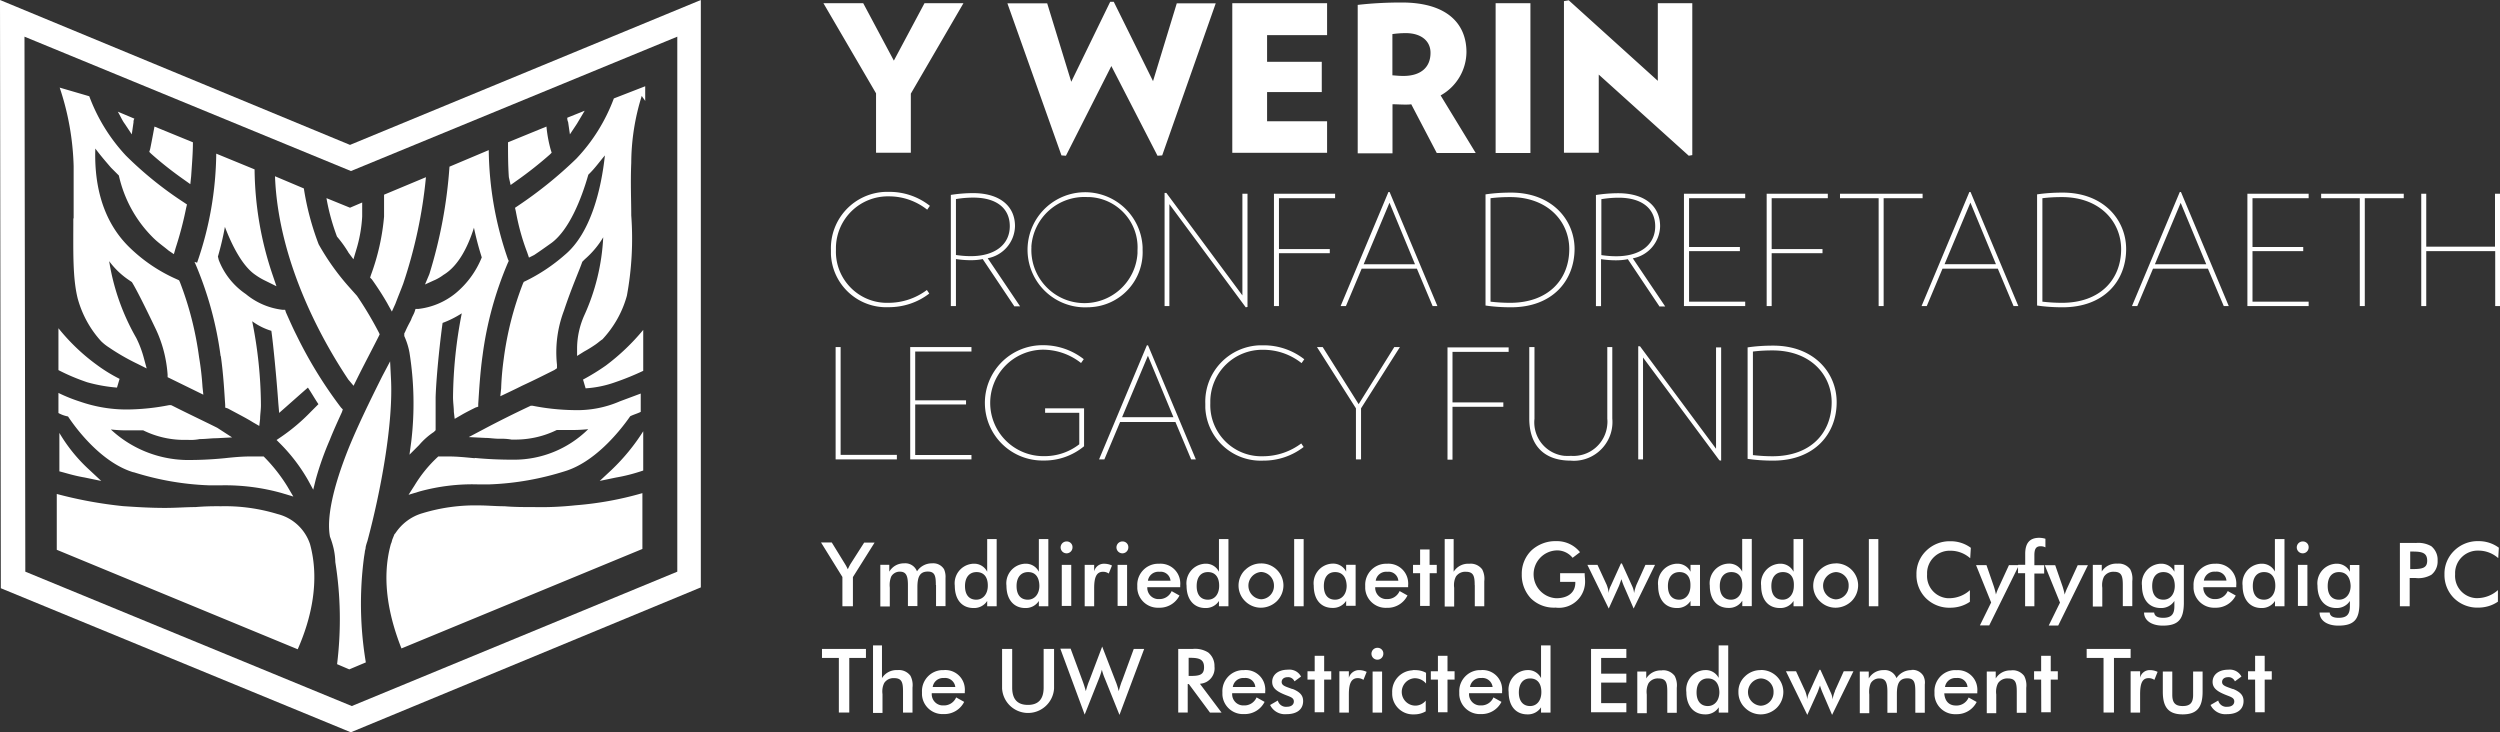 <svg id="Layer_1" xmlns="http://www.w3.org/2000/svg" viewBox="0 0 240 70.3"><rect x="0" y="0" width="240" height="70.3" fill="#333333" stroke="none"/><defs><style>.cls-1{fill:none}.cls-2{fill:#fff}</style></defs><path class="cls-1" d="M93.74 54.92c-.68 0-1.11.48-1.11 1.34s.4 1.31 1.08 1.31c.63 0 1.11-.51 1.11-1.34 0-.86-.43-1.31-1.08-1.31zM2.43 54.88l31.34 12.9 31.25-12.9V3.52l-31.34 12.9L2.35 3.52l.08 51.36zm32.68 8.71l-1.59.67-1.17-.5c.4-3.26.35-6.56-.17-9.8 0-.45-.07-.9-.17-1.34-.08-.37-.2-.73-.34-1.09-.34-1.76.25-4.69 1.84-8.63.84-2.01 1.84-4.11 3.18-6.79l.75-1.42.08 1.59c.25 4.36-1.01 10.98-2.26 15.67-.07.19-.12.39-.17.59v.08l-.08.34-.08.5c-.45 3.37-.39 6.78.17 10.13zM61.67 52.7l-23.13 9.55c-1.09-2.77-2.01-6.46-1.01-10.05.08-.16.08-.33.17-.5l.17-.42.08-.08c.61-.93 1.53-1.62 2.6-1.93 1.76-.54 3.6-.8 5.45-.75.75 0 1.59.08 2.43.08.92.08 1.84.08 2.85.08 1.32.03 2.63-.02 3.94-.17 2.18-.17 4.34-.56 6.44-1.17v5.36zm-7.12-11.39h-1.09a8.9 8.9 0 0 1-3.85.92h-.5c-.39-.07-.78-.1-1.17-.08-.5 0-.92-.08-1.34-.08l-1.59-.08 1.42-.75a93.23 93.23 0 0 1 4.36-2.18l.17-.08h.17c1.3.26 2.62.4 3.94.42 1.52.05 3.04-.23 4.44-.84l2.01-.75v1.76c-.33.17-.67.25-1.01.42-1.17 1.68-3.52 4.44-6.28 5.28-2.33.74-4.76 1.17-7.21 1.26h-1.17c-1.87-.05-3.73.18-5.53.67l-1.09.33.59-.92c.59-.99 1.33-1.9 2.18-2.68l.08-.08h1c.84 0 1.68.08 2.51.17 1.23.12 2.46.18 3.69.17 2.7.02 5.29-1.04 7.21-2.93-.64.07-1.28.1-1.93.08zm1.43-4.86c.75-.4 1.48-.85 2.18-1.34 1.33-1 2.54-2.15 3.6-3.43v3.94c-.87.41-1.77.78-2.68 1.09-.92.33-1.88.53-2.85.59l-.25-.84zm5.78 8.72c-.85.29-1.72.52-2.6.67l-1.59.33 1.17-1.09c1.15-1.1 2.17-2.34 3.02-3.69v3.77zm.16-36.87v1.42c-.08-.17-.25-.33-.33-.5-.65 2.09-.99 4.26-1.01 6.45-.08 1.84 0 3.6 0 5.03.19 2.58.05 5.17-.42 7.71-.43 1.57-1.24 3-2.35 4.19-.25.16-.42.33-.67.5-.35.24-.71.47-1.09.67l-.67.42v-.75c.01-1.07.24-2.12.67-3.1 1.09-2.37 1.72-4.93 1.84-7.54-.47.79-1.07 1.49-1.76 2.1l-.25.25c-.25.75-1.01 2.43-1.76 4.69a11.23 11.23 0 0 0-.67 5.2v.33l-.25.17c-1.01.5-2.01 1.01-3.1 1.51-.5.25-2.09 1.01-2.09 1.01l.08-.75c.03-.95.12-1.9.25-2.85.33-2.47.94-4.89 1.84-7.21l.08-.17.17-.08c1.37-.66 2.63-1.51 3.77-2.51 2.51-2.1 3.52-6.37 3.85-9.55-.5.59-.92 1.18-1.42 1.68l-.17.17c-.67 2.35-1.84 5.28-3.52 6.54-.59.42-1.18.84-1.68 1.17l-.5.25-.17-.5c-.48-1.28-.85-2.59-1.09-3.94l-.08-.34.25-.17c2.01-1.33 3.89-2.85 5.61-4.53 1.58-1.67 2.8-3.63 3.6-5.78l3.01-1.17zm-5.78 2.35l-.75 1.26-.67 1.01-.17-1.17a.678.678 0 0 1-.08-.42l1.67-.67zm-3.68 1.51c.07.77.21 1.52.42 2.26l.08.25-.17.17c-1.01.9-2.08 1.74-3.18 2.51l-.59.42-.17-.75c-.08-1.17-.08-2.26-.08-3.35l3.69-1.51zm-9.3 3.86l3.77-1.59c.04 3.57.66 7.11 1.84 10.47l.08.17-.08.17a33.818 33.818 0 0 0-2.43 8.88c-.25 1.76-.33 3.52-.42 4.69v.25l-.25.08c-.5.25-1.01.5-1.42.75l-.59.34-.08-.67c0-.42-.08-.92-.08-1.42.03-2.7.31-5.39.84-8.04-.58.37-1.2.68-1.84.92-.17 1.17-.59 4.78-.67 7.12v3.18l-.17.17c-.53.35-1.01.77-1.42 1.26l-.92.92.17-1.25c.34-2.84.28-5.72-.17-8.55-.1-.55-.27-1.08-.5-1.59v-.25l.09-.17c.15-.34.32-.68.5-1.01l.08-.17c.08-.25.25-.5.33-.75l.08-.25h.25c1.32-.15 2.57-.67 3.6-1.51 1.11-.92 1.98-2.1 2.51-3.44-.3-.94-.56-1.89-.75-2.85-.59 1.84-1.51 3.69-2.93 4.53-.26.2-.54.36-.84.5l-.92.42.42-1c1.04-3.35 1.68-6.81 1.93-10.31zm-7.54 10.39c.67-1.81 1.09-3.69 1.26-5.61v-2.1l4.02-1.68c-.33 3.48-1.06 6.91-2.18 10.22-.25.67-.5 1.26-.75 1.93l-.34.75-.42-.75c-.46-.81-.97-1.59-1.51-2.35l-.17-.17.08-.25zm-2.01-6.45l1.17-.5v1.34c-.06 1.11-.26 2.21-.59 3.27l-.25.84-.5-.67a12.3 12.3 0 0 0-1.09-1.51c-.44-1.2-.78-2.43-1.01-3.69l2.26.92zm-4.44-1.84c.28 1.83.76 3.63 1.42 5.36.83 1.47 1.81 2.85 2.93 4.11l.75.84c.77 1.13 1.47 2.31 2.1 3.52l.08.17-.08.17c-.59 1.17-1.34 2.6-2.1 4.11l-.33.67-.5-.59c-2.01-3.02-6.7-10.81-7.04-19.52l2.77 1.17zm-10.22 7.12c1.18-3.37 1.81-6.91 1.84-10.47l3.68 1.51c.03 3.48.63 6.93 1.76 10.22l.34 1-1.01-.5c-.35-.16-.69-.36-1.01-.59-1.26-.84-2.26-2.85-2.93-4.61-.17.96-.4 1.91-.67 2.85l.08.33a6.97 6.97 0 0 0 2.6 3.27c1 .83 2.22 1.36 3.52 1.51h.25l.08.25c.33.76.67 1.51 1.01 2.18 1.2 2.45 2.63 4.78 4.28 6.96l.17.17-.08.25c-.42.92-.84 1.84-1.17 2.68-.53 1.23-.98 2.49-1.34 3.77l-.25 1.01-.5-.92c-.71-1.25-1.59-2.41-2.6-3.43l-.42-.42.5-.34c1-.69 1.93-1.47 2.77-2.35l.75-.75c-.33-.5-.67-1.09-1.01-1.59-.67.59-1.42 1.26-2.09 1.84l-.67.59-.08-.92c-.17-2.43-.5-5.78-.67-6.96a6.35 6.35 0 0 1-1.84-.92c.54 2.65.82 5.34.84 8.04 0 .5-.08.92-.08 1.34l-.08.67-.59-.34c-.67-.42-1.51-.84-2.43-1.34l-.25-.08v-.25c-.08-1.17-.17-2.93-.42-4.69-.4-3.06-1.22-6.05-2.43-8.88l-.08-.17.25.08zm-4.53-10.89c.08-.42.25-1.26.42-2.18l3.69 1.51c0 1.01-.08 2.09-.17 3.27l-.08.75-.59-.42c-1.11-.78-2.17-1.62-3.18-2.51l-.17-.17.08-.25zm-1.51-2.93c-.07.1-.1.22-.08.34l-.17 1.17-.67-1.01c-.25-.34-.42-.75-.67-1.17l1.59.67zM8.54 9.24c.78 2.11 1.98 4.05 3.52 5.7 1.71 1.7 3.59 3.22 5.61 4.52l.25.17-.08.33c-.26 1.3-.59 2.59-1.01 3.85l-.17.59-.5-.34c-.5-.42-1.01-.76-1.51-1.26-1.63-1.63-2.77-3.7-3.27-5.95l-.75-.75c-.5-.59-1.01-1.17-1.51-1.84-.08 2.68.33 6.54 3.18 9.39 1.35 1.34 2.94 2.42 4.69 3.18l.17.08.08.17c.9 2.32 1.52 4.74 1.84 7.21.16.94.27 1.89.33 2.85l.08.75-3.43-1.68v-.25c-.11-1.54-.51-3.05-1.17-4.44-1.01-2.09-1.84-3.77-2.26-4.44l-.25-.17a8.03 8.03 0 0 1-1.93-1.84c.41 2.6 1.29 5.09 2.6 7.37.32.64.58 1.32.75 2.01l.25.92-.84-.42c-.96-.46-1.88-1-2.77-1.59-.27-.17-.52-.37-.75-.59a10.009 10.009 0 0 1-2.26-4.11c-.5-2.01-.42-4.52-.42-7.71v-5.03c-.07-2.57-.52-5.11-1.34-7.54l2.84.83zM5.62 31.53c1.07 1.33 2.31 2.52 3.69 3.52.69.51 1.41.96 2.18 1.34l-.25.84c-.96-.07-1.92-.24-2.85-.51-.95-.32-1.87-.72-2.77-1.17v-4.02zm0 6.2c.68.33 1.37.61 2.09.84 1.48.51 3.04.77 4.61.75 1.32-.01 2.64-.15 3.94-.42h.17l.17.08c1.51.75 2.93 1.42 4.27 2.1l1.42.92-1.51.08c-.5 0-1.01.08-1.59.08-.36.07-.72.1-1.09.08h-.5a9.009 9.009 0 0 1-3.85-.92h-1.17c-.64.02-1.29-.01-1.93-.08 1.96 1.83 4.52 2.88 7.21 2.93 1.23 0 2.46-.05 3.69-.17.84-.08 1.68-.17 2.51-.17h1.26l.08.08c.83.83 1.56 1.76 2.18 2.77l.59 1-1.09-.33c-1.88-.53-3.83-.79-5.78-.75h-1.26c-2.45-.09-4.87-.51-7.21-1.26-2.76-.84-5.11-3.6-6.28-5.36-.32-.06-.64-.17-.92-.33v-1.93zm4.11 8.46l-1.59-.33c-1.01-.17-1.76-.42-2.43-.59v-3.69a15.34 15.34 0 0 0 2.85 3.52l1.17 1.09zm-4.27 1.26c2.09.56 4.22.96 6.37 1.17 1.34.08 2.6.17 4.02.17 1.09 0 2.01-.08 2.93-.08.81-.07 1.62-.1 2.43-.08 1.84-.04 3.68.22 5.45.75 1.45.36 2.62 1.44 3.1 2.85 1 3.6.08 7.29-1.17 10.14L5.45 52.79v-5.36zM90.63 65.1a.997.997 0 0 0-1.08.86h2.17a1 1 0 0 0-1.09-.86zM96.93 21.71c0-1.63-1.17-2.74-3.51-2.74-.55 0-1.11.06-1.66.14v5.36c.47.07.95.11 1.43.11 2.31 0 3.74-1.11 3.74-2.88zM169.05 65.13h-.03c-.72.05-1.27.68-1.22 1.4.04.66.57 1.18 1.22 1.22.7-.03 1.25-.61 1.23-1.31a1.26 1.26 0 0 0-1.2-1.31zM176.27 54.92h-.03c-.72.05-1.27.68-1.22 1.4.04.66.57 1.18 1.22 1.22.7-.03 1.25-.61 1.23-1.31.03-.69-.5-1.28-1.2-1.31zM98.7 54.92c-.68 0-1.11.48-1.11 1.34s.4 1.31 1.08 1.31c.63 0 1.11-.51 1.11-1.34-.03-.86-.43-1.31-1.08-1.31zM187.83 65.09h-.04c-.53-.04-1.01.33-1.08.86h2.17a.953.953 0 0 0-1.04-.86zM107.72 40.05h4.93l-2.45-5.9-2.48 5.9zM109.19 24.31v-.29c.15-2.67-1.9-4.95-4.57-5.1h-.22A5.101 5.101 0 0 0 99 23.7c-.17 2.81 1.97 5.23 4.78 5.4s5.23-1.97 5.4-4.78zM121.07 57.54c.7-.03 1.25-.61 1.23-1.31.01-.7-.53-1.28-1.23-1.31-.72.05-1.27.68-1.22 1.4.04.66.57 1.18 1.22 1.22zM128.17 54.92c-.68 0-1.08.48-1.08 1.34s.4 1.31 1.08 1.31c.63 0 1.11-.51 1.11-1.34-.03-.85-.43-1.31-1.11-1.31zM133.2 54.88h-.04c-.53-.04-1.01.33-1.08.86h2.17a.953.953 0 0 0-1.04-.86zM146.89 65.13c-.68 0-1.08.49-1.08 1.34s.4 1.31 1.08 1.31c.63 0 1.08-.51 1.08-1.34s-.4-1.31-1.08-1.31zM166.2 54.92c-.68 0-1.11.48-1.11 1.34s.4 1.31 1.08 1.31c.63 0 1.08-.51 1.08-1.34.03-.86-.37-1.31-1.05-1.31zM115.96 54.92c-.68 0-1.08.48-1.08 1.34s.4 1.31 1.08 1.31c.63 0 1.08-.51 1.08-1.34s-.4-1.31-1.08-1.31zM111.32 54.88h-.04c-.53-.04-1.01.33-1.08.86h2.17a.957.957 0 0 0-1.05-.86zM163.95 65.13c-.68 0-1.08.49-1.08 1.34s.4 1.31 1.08 1.31c.63 0 1.11-.51 1.11-1.34-.03-.86-.43-1.31-1.11-1.31zM142.21 65.1a.997.997 0 0 0-1.08.86h2.17a1 1 0 0 0-1.09-.86zM115.59 64.07c0-.74-.43-.91-1.31-.91h-.17v1.74h.17c.86 0 1.31-.11 1.31-.83zM119.48 65.09h-.04c-.53-.04-1.01.33-1.08.86h2.17a.953.953 0 0 0-1.04-.86zM203.63 23.91c0-2.62-2.03-4.99-5.68-4.99-.63 0-1.26.04-1.88.11v9.93c.62.08 1.25.11 1.88.11 3.68 0 5.68-2.25 5.68-5.16zM209.33 19.46l-2.47 5.9h4.93l-2.46-5.9zM189.16 19.46l-2.48 5.9h4.94l-2.46-5.9zM217.35 54.92c-.68 0-1.08.48-1.08 1.34s.4 1.31 1.08 1.31c.63 0 1.08-.51 1.08-1.34 0-.86-.4-1.31-1.08-1.31zM211.59 55.74h2.17a.953.953 0 0 0-1.04-.86h-.04c-.53-.04-1.01.33-1.08.86zM133.39 19.46l-2.48 5.9h4.94l-2.46-5.9zM231.64 52.95h-.26v1.68h.26c.91 0 1.37-.11 1.37-.8 0-.74-.46-.88-1.37-.88zM224.54 54.92c-.68 0-1.08.48-1.08 1.34s.4 1.31 1.08 1.31c.63 0 1.11-.51 1.11-1.34-.03-.86-.43-1.31-1.12-1.31zM150.65 23.91c0-2.62-2.03-4.99-5.68-4.99-.63 0-1.26.04-1.88.11v9.93c.62.08 1.25.11 1.88.11 3.68 0 5.68-2.25 5.68-5.16zM207.68 54.92c-.68 0-1.08.48-1.08 1.34s.4 1.31 1.08 1.31c.63 0 1.08-.51 1.08-1.34 0-.86-.43-1.31-1.09-1.31zM158.9 21.71c0-1.63-1.2-2.74-3.51-2.74-.55 0-1.11.06-1.66.14v5.36c.47.07.95.11 1.43.11 2.31 0 3.74-1.11 3.74-2.88zM137.33 5.08c0-1.17-.95-1.88-2.37-1.88-.43 0-.86.02-1.28.08v3.97c.43.03.66.06 1.06.06 1.6 0 2.6-.77 2.6-2.22zM171.16 54.92c-.68 0-1.11.48-1.11 1.34s.4 1.31 1.08 1.31c.63 0 1.08-.51 1.08-1.34.03-.86-.4-1.31-1.05-1.31zM161.24 54.92c-.68 0-1.11.48-1.11 1.34s.4 1.31 1.08 1.31c.63 0 1.08-.51 1.08-1.34.03-.85-.37-1.31-1.05-1.31zM175.85 38.6c0-2.62-2.03-4.97-5.68-4.97-.63 0-1.26.04-1.88.11v9.93c.62.08 1.25.11 1.88.11 3.68 0 5.68-2.25 5.68-5.19z"/><path class="cls-2" d="M0 0l.08 56.47 33.6 13.83 33.6-13.91V0L33.6 13.91 0 0zm65.02 3.52v51.36l-31.25 12.9-31.34-12.9-.08-51.36 31.34 12.9 31.33-12.9z"/><path class="cls-2" d="M33.94 37.04l.33-.67c.75-1.51 1.51-2.93 2.1-4.11l.08-.17-.08-.17c-.63-1.21-1.33-2.39-2.1-3.52l-.75-.84a23.26 23.26 0 0 1-2.93-4.11c-.66-1.73-1.14-3.53-1.42-5.36l-2.77-1.17c.33 8.71 5.03 16.51 7.04 19.52l.5.59zM12.65 12.9l.17-1.17c-.01-.12.02-.24.08-.34l-1.59-.67c.25.42.42.84.67 1.17l.67 1.01zM17.68 17.26l.59.42.08-.75c.08-1.17.17-2.26.17-3.27l-3.69-1.51c-.17.92-.33 1.76-.42 2.18l-.08.25.17.17c1.01.9 2.08 1.74 3.18 2.51zM12.82 45.33c2.33.74 4.76 1.17 7.21 1.26h1.26c1.95-.03 3.9.22 5.78.75l1.09.33-.59-1c-.62-1-1.35-1.93-2.18-2.77l-.08-.08h-1.26c-.84 0-1.68.08-2.51.17-1.23.12-2.46.18-3.69.17-2.68-.06-5.25-1.1-7.21-2.93.64.07 1.28.1 1.93.08h1.17a8.9 8.9 0 0 0 3.85.92h.5c.37.02.73-.01 1.09-.08.59 0 1.09-.08 1.59-.08l1.51-.08-1.42-.92c-1.34-.67-2.77-1.34-4.27-2.1l-.17-.08h-.17c-1.3.26-2.61.4-3.94.42-1.57.02-3.13-.24-4.61-.75-.72-.23-1.42-.51-2.09-.84v1.93c.29.16.6.27.92.33 1.17 1.76 3.52 4.53 6.28 5.36zM33.43 24.22l.5.67.25-.84c.33-1.06.53-2.16.59-3.27v-1.34l-1.17.5-2.26-.92c.22 1.26.56 2.49 1.01 3.69.4.47.77.98 1.09 1.51zM54.71 12.9l.67-1.01.75-1.26-1.67.67c-.01.14.02.29.08.42l.17 1.17zM37.2 29.16l.42.75.34-.75c.25-.67.5-1.26.75-1.93 1.11-3.31 1.85-6.74 2.18-10.22l-4.02 1.68v2.1a21.53 21.53 0 0 1-1.26 5.61l-.08.25.17.17c.54.76 1.05 1.54 1.51 2.35zM49.02 17.76l.59-.42c1.11-.78 2.17-1.62 3.18-2.51l.17-.17-.08-.25c-.21-.74-.35-1.5-.42-2.26l-3.69 1.51c0 1.09 0 2.18.08 3.35l.17.75zM41.73 26.89c.3-.14.58-.3.84-.5 1.42-.84 2.35-2.68 2.93-4.53.2.96.45 1.91.75 2.85a8.67 8.67 0 0 1-2.51 3.44 6.928 6.928 0 0 1-3.6 1.51h-.25l-.08.25c-.08.25-.25.5-.33.75l-.08.17c-.18.33-.35.66-.5 1.01l-.09.17v.25c.23.51.4 1.04.5 1.59.45 2.83.51 5.7.17 8.55l-.17 1.25.92-.92c.41-.48.89-.91 1.42-1.26l.17-.17v-3.18c.08-2.35.5-5.95.67-7.12.65-.24 1.26-.55 1.84-.92-.53 2.65-.81 5.34-.84 8.04 0 .5.08 1.01.08 1.42l.08.67.59-.34c.42-.25.92-.5 1.42-.75l.25-.08v-.25c.08-1.17.17-2.93.42-4.69.4-3.06 1.22-6.05 2.43-8.88l.08-.17-.08-.17c-1.18-3.37-1.8-6.9-1.84-10.47L43.15 16c-.24 3.5-.89 6.96-1.93 10.31l-.42 1 .92-.42z"/><path class="cls-2" d="M21.2 34.19c.25 1.76.34 3.52.42 4.69v.25l.25.08c.92.5 1.76.92 2.43 1.34l.59.34.08-.67c0-.42.08-.84.08-1.34-.02-2.7-.3-5.4-.84-8.04.56.41 1.18.72 1.84.92.17 1.17.5 4.53.67 6.96l.08.92.67-.59c.67-.59 1.42-1.26 2.09-1.84.34.5.67 1.09 1.01 1.59l-.75.75c-.84.87-1.77 1.66-2.77 2.35l-.5.34.42.42a16.67 16.67 0 0 1 2.6 3.43l.5.92.25-1.01c.36-1.29.81-2.55 1.34-3.77.33-.84.75-1.76 1.17-2.68l.08-.25-.17-.17c-1.65-2.17-3.08-4.5-4.28-6.96-.34-.67-.67-1.42-1.01-2.18l-.08-.25h-.25a6.754 6.754 0 0 1-3.52-1.51 6.97 6.97 0 0 1-2.6-3.27l-.08-.33c.27-.94.5-1.89.67-2.85.67 1.76 1.68 3.77 2.93 4.61.32.23.65.42 1.01.59l1.01.5-.34-1a32.323 32.323 0 0 1-1.76-10.22l-3.68-1.51c-.04 3.57-.66 7.11-1.84 10.47l-.25-.08.08.17c1.21 2.84 2.03 5.82 2.43 8.88zM45.58 43.99c-.84-.08-1.68-.17-2.51-.17h-1l-.08.08c-.85.79-1.58 1.69-2.18 2.68l-.59.92 1.09-.33c1.8-.49 3.66-.72 5.53-.67h1.17c2.45-.09 4.87-.52 7.21-1.26 2.77-.84 5.11-3.6 6.28-5.28.34-.17.67-.25 1.01-.42v-1.76l-2.01.75c-1.4.61-2.92.89-4.44.84-1.32-.02-2.64-.16-3.94-.42h-.17l-.17.08c-1.42.67-2.93 1.42-4.36 2.18l-1.42.75 1.59.08c.42 0 .84.08 1.34.08.39-.01.79.01 1.17.08h.5c1.34-.02 2.65-.33 3.85-.92h1.09c.64.01 1.29-.01 1.93-.08a10.13 10.13 0 0 1-7.21 2.93c-1.23 0-2.46-.05-3.69-.17zM57.56 46.17l1.59-.33c.88-.15 1.75-.38 2.6-.67V41.4c-.85 1.35-1.87 2.59-3.02 3.69l-1.17 1.09zM7.04 20.95c0 3.18-.08 5.7.42 7.71.42 1.53 1.19 2.94 2.26 4.11.23.22.48.42.75.59.88.6 1.81 1.13 2.77 1.59l.84.42-.25-.92c-.18-.7-.43-1.37-.75-2.01a21.567 21.567 0 0 1-2.6-7.37c.53.72 1.18 1.34 1.93 1.84l.25.17c.42.67 1.26 2.35 2.26 4.44.67 1.39 1.06 2.9 1.17 4.44v.25l3.43 1.68-.08-.75c-.06-.95-.17-1.91-.33-2.85-.33-2.47-.94-4.89-1.84-7.21l-.08-.17-.17-.08c-1.75-.76-3.34-1.84-4.69-3.18-2.85-2.85-3.27-6.7-3.18-9.39.5.67 1.01 1.26 1.51 1.84l.75.75c.5 2.25 1.63 4.32 3.27 5.95.5.5 1.01.84 1.51 1.26l.5.34.17-.59c.41-1.26.75-2.55 1.01-3.85l.08-.33-.25-.17a34.927 34.927 0 0 1-5.61-4.52 17.007 17.007 0 0 1-3.52-5.7l-2.84-.83c.82 2.43 1.27 4.97 1.34 7.54v5.03zM61.75 35.61v-3.94a20.876 20.876 0 0 1-3.6 3.43c-.7.49-1.43.94-2.18 1.34l.25.84c.97-.06 1.93-.26 2.85-.59.91-.31 1.81-.68 2.68-1.09zM51.28 48.68c-1.01 0-1.93 0-2.85-.08-.84 0-1.68-.08-2.43-.08-1.84-.04-3.68.21-5.45.75-1.07.31-1.99 1-2.6 1.93l-.08.08-.17.42c-.08.17-.08.34-.17.5-1.01 3.6-.08 7.29 1.01 10.05l23.13-9.55v-5.36c-2.1.61-4.26 1-6.44 1.17-1.31.14-2.63.2-3.94.17zM49.69 19.78l-.25.17.08.34c.24 1.34.6 2.66 1.09 3.94l.17.5.5-.25c.5-.33 1.09-.75 1.68-1.17 1.68-1.26 2.85-4.19 3.52-6.54l.17-.17c.5-.5.92-1.09 1.42-1.68-.34 3.18-1.34 7.46-3.85 9.55-1.14 1-2.41 1.85-3.77 2.51l-.17.08-.08.17a30.92 30.92 0 0 0-1.84 7.21c-.13.94-.22 1.9-.25 2.85l-.08.75s1.59-.75 2.09-1.01c1.09-.5 2.1-1.01 3.1-1.51l.25-.17v-.33c-.19-1.76.04-3.54.67-5.2.75-2.26 1.51-3.94 1.76-4.69l.25-.25c.69-.6 1.29-1.31 1.76-2.1-.13 2.61-.75 5.17-1.84 7.54-.43.98-.66 2.03-.67 3.1v.75l.67-.42c.37-.2.74-.43 1.09-.67.25-.17.42-.34.67-.5 1.11-1.19 1.92-2.62 2.35-4.19.47-2.54.61-5.13.42-7.71 0-1.42-.08-3.18 0-5.03.01-2.19.35-4.36 1.01-6.45.08.17.25.33.33.5V8.28l-3.01 1.17c-.8 2.15-2.02 4.12-3.6 5.78a40 40 0 0 1-5.61 4.53zM11.23 37.21l.25-.84c-.76-.38-1.49-.83-2.18-1.34-1.38-1-2.62-2.19-3.69-3.52v4.02c.89.46 1.82.85 2.77 1.17.93.26 1.88.43 2.85.51zM5.7 41.56v3.69c.67.17 1.42.42 2.43.59l1.59.33-1.17-1.09a15.34 15.34 0 0 1-2.85-3.52zM29.75 52.2a4.403 4.403 0 0 0-3.1-2.85 17.3 17.3 0 0 0-5.45-.75c-.81-.01-1.62.01-2.43.08-.92 0-1.84.08-2.93.08-1.42 0-2.68-.08-4.02-.17-2.15-.22-4.28-.61-6.37-1.17v5.36l23.13 9.55c1.26-2.85 2.17-6.54 1.17-10.14zM35.02 52.96l.08-.34v-.08c.04-.2.1-.39.17-.59 1.26-4.69 2.51-11.31 2.26-15.67l-.08-1.59-.75 1.42c-1.34 2.68-2.35 4.78-3.18 6.79-1.59 3.94-2.18 6.87-1.84 8.63.14.35.25.72.34 1.09.1.44.16.89.17 1.34.52 3.24.57 6.54.17 9.8l1.17.5 1.59-.67c-.56-3.35-.62-6.77-.17-10.13l.08-.5zM84.1 14.66h3.34V8.99L92.49.31h-3.74l-2.94 5.51L82.87.31h-3.82l5.05 8.65v5.7zM102.33 14.95l4.36-8.61 4.43 8.61.45-.03 5.14-14.6h-3.74l-2.28 7.47-3.77-7.62h-.34l-3.74 7.68-2.31-7.53h-3.82l5.19 14.6.43.03zM127.4 11.64h-5.76v-2.8h5.25V5.93h-5.25V3.37h5.76V.31h-9.1v14.36h9.1v-3.03zM133.68 10.01c.46 0 .74.03 1.23.03.19 0 .38 0 .57-.03l2.45 4.68h3.74l-3.37-5.53A4.81 4.81 0 0 0 140.78 5c0-2.62-1.74-4.76-6.22-4.76-1.41 0-2.82.07-4.22.23v14.25h3.34v-4.71zm0-6.74c.43-.06.85-.09 1.28-.09 1.43 0 2.37.72 2.37 1.89 0 1.45-1 2.22-2.6 2.22-.4 0-.63-.03-1.06-.06V3.28zM143.58.31h3.34v14.38h-3.34zM153.48 7.16l8.64 7.79.34-.06V.31h-3.31v7.45L150.6.03l-.46.08v14.55h3.34v-7.5zM88.98 27.84a6.146 6.146 0 0 1-3.65 1.23H85c-2.7-.08-4.83-2.35-4.75-5.05v-.29a4.988 4.988 0 0 1 5.08-4.88 5.9 5.9 0 0 1 3.68 1.28l.26-.37a6.243 6.243 0 0 0-3.94-1.34H85a5.41 5.41 0 0 0-5.23 5.59v.41c.14 2.94 2.62 5.2 5.56 5.07 1.4 0 2.77-.45 3.88-1.31l-.23-.34zM91.29 29.38h.48v-4.51c.47.07.95.11 1.43.11.38 0 .77-.03 1.14-.11l3.02 4.51v.03h.57l-3.11-4.62a3.204 3.204 0 0 0 2.62-3.08c0-1.94-1.48-3.17-4.02-3.17-.72 0-1.43.06-2.14.17v10.67zm.48-10.27c.55-.09 1.1-.14 1.66-.14 2.34 0 3.51 1.11 3.51 2.74 0 1.77-1.43 2.88-3.74 2.88-.48 0-.95-.04-1.43-.11v-5.36zM104.65 29.49a5.276 5.276 0 0 0 5.04-5.5v-.26a5.524 5.524 0 0 0-5.77-5.27 5.524 5.524 0 0 0-5.27 5.77 5.524 5.524 0 0 0 5.77 5.27h.24zm-5.64-5.79a5.101 5.101 0 0 1 5.4-4.78h.22c2.67.15 4.72 2.43 4.57 5.1v.29c-.17 2.81-2.59 4.95-5.4 4.78s-4.95-2.59-4.78-5.4zM119.76 29.47V18.6h-.49v9.76l-7.3-9.84h-.17v10.86h.46V19.6l7.33 9.9.17-.03zM122.3 29.38h.48v-5.07h4.88v-.4h-4.88v-4.88h5.39v-.43h-5.87v10.78zM130.71 25.79h5.31l1.51 3.59h.46l-4.59-10.95h-.11l-4.59 10.95h.51l1.51-3.59zm2.68-6.33l2.45 5.91h-4.93l2.48-5.91zM151.16 23.91c0-2.77-2.14-5.42-6.1-5.42-.82 0-1.64.05-2.45.17v10.67c.81.12 1.63.17 2.45.17 3.97 0 6.08-2.54 6.1-5.59zm-8.07 5.05v-9.93c.62-.08 1.25-.11 1.88-.11 3.65 0 5.68 2.37 5.68 4.99 0 2.91-2 5.16-5.68 5.16-.63 0-1.26-.04-1.88-.11zM156.27 24.88l3.02 4.51v.03h.57l-3.11-4.62a3.204 3.204 0 0 0 2.62-3.08c0-1.94-1.48-3.17-4.02-3.17-.72 0-1.43.06-2.14.17v10.67h.49v-4.51c.47.07.95.11 1.43.11.38 0 .77-.03 1.14-.11zm-2.54-5.76c.55-.09 1.1-.14 1.66-.14 2.31 0 3.51 1.11 3.51 2.74 0 1.77-1.43 2.88-3.74 2.88-.48 0-.95-.04-1.43-.11v-5.36zM167.54 19.03v-.43h-5.88v10.78h5.88v-.42h-5.39v-4.85h4.88v-.4h-4.88v-4.68h5.39zM170.08 24.31h4.88v-.4h-4.88v-4.88h5.39v-.43h-5.87v10.78h.48v-5.07zM180.35 29.38h.48V19.03h3.74v-.43h-7.93v.43h3.71v10.35zM184.97 29.38l1.51-3.59h5.31l1.51 3.59h.46l-4.59-10.95h-.11l-4.59 10.95h.51zm4.19-9.93l2.45 5.91h-4.93l2.48-5.91zM204.11 23.91c0-2.77-2.13-5.42-6.1-5.42-.82 0-1.64.05-2.45.17v10.67c.81.12 1.63.17 2.45.17 3.99 0 6.1-2.54 6.1-5.59zm-8.04 5.05v-9.93c.62-.08 1.25-.11 1.88-.11 3.65 0 5.67 2.37 5.68 4.99 0 2.91-2 5.16-5.68 5.16-.63 0-1.26-.04-1.88-.11zM206.68 25.79h5.28l1.52 3.59h.48l-4.59-10.95h-.11l-4.59 10.95h.51l1.51-3.59zm2.66-6.33l2.46 5.91h-4.93l2.48-5.91zM215.75 29.38h5.88v-.42h-5.39v-4.85h4.87v-.4h-4.87v-4.68h5.39v-.43h-5.88v10.78zM230.76 18.6h-7.93v.43h3.71v10.35h.48V19.03h3.74v-.43zM239.52 18.6v5.08h-6.6V18.6h-.48v10.78h.48v-5.27h6.62v5.27h.46V18.6h-.48zM80.22 33.32V44.1h5.88v-.43h-5.4V33.32h-.48zM93.26 33.75v-.43h-5.88V44.1h5.88v-.42h-5.4v-4.85h4.88v-.4h-4.88v-4.68h5.4zM104.07 39.2h-3.74v.43h3.28v3.02c-.96.75-2.15 1.15-3.37 1.14a5.113 5.113 0 0 1-5.18-5.04 5.113 5.113 0 0 1 5.04-5.18 5.9 5.9 0 0 1 3.68 1.28l.26-.37a6.302 6.302 0 0 0-3.94-1.34h-.12a5.532 5.532 0 0 0-5.43 5.64 5.532 5.532 0 0 0 5.64 5.43c1.42.02 2.79-.47 3.88-1.37v-3.65zM114.34 44.1h.46l-4.59-10.95h-.11l-4.59 10.95h.51l1.51-3.59h5.31l1.51 3.59zm-6.62-4.05l2.48-5.9 2.45 5.9h-4.93zM121.27 33.58a5.9 5.9 0 0 1 3.68 1.28l.26-.37a6.302 6.302 0 0 0-3.94-1.34h-.33a5.41 5.41 0 0 0-5.23 5.59v.41c.14 2.93 2.62 5.2 5.56 5.07 1.4.01 2.77-.45 3.88-1.31l-.23-.34a6.146 6.146 0 0 1-3.65 1.23h-.33c-2.7-.08-4.83-2.35-4.75-5.05v-.29a4.988 4.988 0 0 1 5.08-4.88zM130.66 44.1v-4.9l3.73-5.88h-.54l-3.42 5.48-3.45-5.48h-.55l3.74 5.88v4.9h.49zM139.44 33.75v.03h5.39v-.43h-5.87v10.78h.48v-5.08h4.88v-.42h-4.88v-4.88zM147.29 33.32h-.48v6.85c0 2.6 1.43 4.05 3.97 4.05.21.02.43.02.64 0 2.04-.19 3.55-2 3.36-4.05v-6.85h-.48v6.88c.02.19.02.38 0 .56a3.262 3.262 0 0 1-3.51 3c-.2.02-.41.01-.61 0a3.228 3.228 0 0 1-2.87-3.56v-6.88zM165.23 44.22V33.35h-.49v9.73l-7.3-9.84h-.17V44.1h.46v-9.78l7.33 9.87.17.03zM176.32 38.6c0-2.77-2.13-5.42-6.1-5.42-.82 0-1.64.05-2.45.17v10.7c.81.12 1.63.17 2.45.17 3.97 0 6.11-2.57 6.1-5.62zm-8.04 5.08v-9.93c.62-.08 1.25-.11 1.88-.11 3.65 0 5.67 2.34 5.68 4.97 0 2.94-2 5.19-5.68 5.19-.63 0-1.26-.04-1.88-.11zM80.88 58.2h1v-2.8l2.08-3.31h-1l-1.31 2.05c-.1.17-.18.34-.26.51-.08-.17-.16-.33-.26-.49l-1.28-2.08h-1.03l2.05 3.31v2.8zM89.86 56.17v2.02h.91v-2.71c.02-.28-.03-.57-.14-.83-.24-.39-.68-.61-1.14-.57-.59-.01-1.14.28-1.46.77-.19-.5-.69-.82-1.23-.77-.59-.01-1.13.29-1.43.8v-.66h-.86v4h.91v-1.8c-.04-.37 0-.74.14-1.08.17-.29.49-.47.83-.46.6 0 .77.4.77 1.28v2.02h.91v-1.8c0-1 .23-1.51 1-1.51.68 0 .77.43.77 1.28zM94.77 54.89a1.38 1.38 0 0 0-1.34-.77c-.05 0-.09 0-.14.01a1.88 1.88 0 0 0-1.63 2.1c0 1.34.69 2.14 1.8 2.14.53.02 1.03-.24 1.31-.68v.51h.91v-6.45h-.91v3.14zm-1.05 2.68c-.68 0-1.08-.46-1.08-1.31s.43-1.34 1.11-1.34 1.09.46 1.08 1.31c0 .83-.49 1.34-1.11 1.34zM100.64 58.2v-6.45h-.91v3.14a1.38 1.38 0 0 0-1.34-.77c-.05 0-.09 0-.14.01a1.88 1.88 0 0 0-1.63 2.1c0 1.34.72 2.14 1.8 2.14.53.02 1.03-.24 1.31-.68v.51h.91zm-1.97-.63c-.68 0-1.08-.46-1.08-1.31s.43-1.34 1.11-1.34 1.06.46 1.08 1.31c0 .83-.48 1.34-1.11 1.34zM101.93 54.23h.91v3.94h-.91zM102.96 52.52c0-.31-.26-.55-.57-.54a.57.57 0 1 0 .57.57v-.03zM105.04 56.46c0-1.06.23-1.57.86-1.57.19 0 .38.06.54.17l.31-.77c-.23-.11-.48-.17-.74-.17a.95.95 0 0 0-.97.74v-.63h-.91v3.97h.91v-1.74zM108.32 52.52c0-.31-.26-.55-.57-.54a.57.57 0 1 0 .57.57v-.03zM107.29 54.23h.91v3.94h-.91zM112.48 56.74c-.21.49-.7.8-1.23.77h-.13c-.58-.05-1.01-.56-.98-1.14h3.16v-.17c.01-.11.01-.23 0-.34a1.892 1.892 0 0 0-2.03-1.74h-.17c-1.11.05-1.97 1-1.92 2.11v.26c.07 1.09 1 1.91 2.08 1.85.83.03 1.6-.43 1.97-1.17l-.77-.43zm-1.2-1.85h.04a.95.95 0 0 1 1.05.86h-2.17c.08-.53.55-.9 1.08-.86zM117.93 58.2v-6.45h-.91v3.14a1.38 1.38 0 0 0-1.34-.77c-.05 0-.09 0-.14.01a1.88 1.88 0 0 0-1.63 2.1c0 1.34.72 2.14 1.8 2.14.53.02 1.03-.24 1.31-.68v.51h.91zm-1.97-.63c-.68 0-1.08-.46-1.08-1.31s.4-1.34 1.08-1.34 1.08.46 1.08 1.31-.46 1.34-1.08 1.34zM119.5 54.74a2.1 2.1 0 0 0 .03 2.97c.4.4.94.63 1.51.63.57 0 1.13-.23 1.54-.63.41-.41.64-.97.63-1.55-.03-1.17-1-2.1-2.17-2.07-.57 0-1.11.23-1.51.63l-.03.03zm1.57.17c.7.03 1.24.62 1.23 1.31.02.7-.53 1.29-1.23 1.31-.66-.04-1.18-.57-1.22-1.22-.05-.72.5-1.35 1.22-1.4zM124.24 51.75h.91v6.45h-.91zM129.23 58.2v-.03.03zM129.23 57.68v.48h.91v-3.94h-.91v.66a1.38 1.38 0 0 0-1.34-.77c-.05 0-.09 0-.14.01a1.88 1.88 0 0 0-1.63 2.1c0 1.34.69 2.14 1.8 2.14.53.02 1.03-.24 1.31-.68zm-1.06-.11c-.68 0-1.08-.46-1.08-1.31s.4-1.34 1.08-1.34 1.08.46 1.11 1.31c0 .83-.48 1.34-1.11 1.34zM135.13 57.17l-.77-.43c-.21.49-.7.8-1.23.77H133c-.58-.05-1.01-.56-.98-1.14h3.16v-.17c.01-.11.01-.23 0-.34a1.892 1.892 0 0 0-2.03-1.74h-.17c-1.11.05-1.97 1-1.92 2.11v.27c.07 1.09 1 1.91 2.08 1.85.83.03 1.6-.43 1.97-1.17zm-1.97-2.28h.04a.94.94 0 0 1 1.04.86h-2.17c.08-.53.55-.9 1.08-.86zM137.93 54.23h-.69v-1.48h-.91v1.48h-.68v.8h.68v3.14h.92v-3.14h.68v-.8zM141.58 56.17v2.03h.91v-2.4c.05-.39-.02-.79-.2-1.14-.29-.38-.75-.59-1.23-.54-.61-.04-1.19.25-1.51.77v-3.14h-.86v6.48h.91v-1.8c-.05-.37 0-.75.17-1.08.21-.31.57-.48.94-.46.74 0 .86.4.86 1.28zM152.14 55.03h-2.37v.83h1.46v.09c0 .91-.68 1.48-1.83 1.48-1.17-.06-2.11-1-2.17-2.17-.07-1.27.9-2.35 2.17-2.42.61-.03 1.19.24 1.57.71l.71-.54c-.56-.7-1.42-1.09-2.31-1.06-.86-.02-1.7.3-2.34.88-.62.6-.96 1.44-.94 2.31-.02.86.3 1.69.88 2.31.63.61 1.49.93 2.37.88a2.51 2.51 0 0 0 2.82-2.71c0-.14-.03-.31-.03-.57v-.03zM157.96 54.23l-.86 1.91c-.1.26-.18.53-.23.8-.02-.25-.09-.49-.2-.71l-.97-2.14h-.09l-.97 2.14c-.12.22-.19.46-.2.71-.03-.27-.1-.54-.2-.8l-.88-1.91h-.97l2.05 4.19.94-2.08c.06-.11.14-.37.28-.74.07.26.17.52.28.77l.89 2.05 2.05-4.19h-.94zM163.2 58.17v-3.94h-.91v.66a1.38 1.38 0 0 0-1.34-.77c-.05 0-.09 0-.14.01a1.88 1.88 0 0 0-1.63 2.1c0 1.34.69 2.14 1.8 2.14.53.02 1.03-.24 1.31-.68v.48h.91zm-2-.6c-.68 0-1.08-.46-1.08-1.31s.43-1.34 1.11-1.34c.68 0 1.08.46 1.05 1.31 0 .83-.46 1.34-1.08 1.34zM162.29 58.2v-.03.03zM167.26 57.68v.51h.91v-6.45h-.92v3.14a1.38 1.38 0 0 0-1.34-.77c-.05 0-.09 0-.14.01a1.88 1.88 0 0 0-1.63 2.1c0 1.34.69 2.14 1.8 2.14.53.02 1.03-.24 1.31-.68zm-1.08-.11c-.68 0-1.08-.46-1.08-1.31s.43-1.34 1.11-1.34 1.08.46 1.05 1.31c0 .83-.46 1.34-1.08 1.34zM173.1 58.2v-6.45h-.92v3.14a1.38 1.38 0 0 0-1.34-.77c-.05 0-.09 0-.14.01a1.88 1.88 0 0 0-1.63 2.1c0 1.34.69 2.14 1.8 2.14.53.02 1.03-.24 1.31-.68v.51h.91zm-1.97-.63c-.68 0-1.08-.46-1.08-1.31s.43-1.34 1.11-1.34 1.09.46 1.05 1.31c0 .83-.46 1.34-1.08 1.34zM176.21 54.09c-.57 0-1.11.23-1.51.63-.4.39-.62.93-.63 1.48-.01.57.22 1.12.63 1.51.4.4.94.63 1.51.63.57 0 1.13-.23 1.54-.63.41-.41.64-.97.63-1.56-.03-1.17-1-2.09-2.17-2.07zm.03 3.45c-.66-.04-1.18-.57-1.22-1.22-.05-.72.5-1.35 1.22-1.4h.03c.69.03 1.23.62 1.2 1.31.02.7-.53 1.29-1.23 1.31zM179.41 51.75h.91v6.45h-.91zM189.11 57.77v-1.11c-.54.49-1.24.76-1.97.77H187a2.133 2.133 0 0 1-2-2.25v-.23a2.17 2.17 0 0 1 2.26-2.08c.69 0 1.36.26 1.88.72l.06-1c-.57-.42-1.26-.64-1.97-.63a3.2 3.2 0 0 0-2.31.91c-.62.6-.96 1.42-.94 2.28-.02.85.31 1.68.91 2.28.62.61 1.47.94 2.34.91.67 0 1.33-.19 1.88-.57zM190.96 60.05l2.77-5.61v.59h.68v3.17h.89v-3.14h.94v-.8h-.94v-.94c0-.6.14-.88.6-.88.16 0 .32.03.46.11v-.83c-.2-.06-.4-.09-.6-.09-.91 0-1.34.51-1.34 1.54v1.05h-.68v.03h-.88l-.97 2.11c-.11.23-.21.47-.28.71-.05-.26-.12-.52-.2-.77l-.71-2.05h-1l1.45 3.59-1.08 2.2h.91zM199.46 54.26l-.97 2.11c-.11.23-.21.47-.28.71-.05-.26-.12-.52-.2-.77l-.71-2.05h-1l1.46 3.59-1.08 2.2h.91l2.85-5.79h-.97zM201.77 54.89v-.66h-.86v4h.91v-1.8c-.05-.37 0-.75.17-1.08.21-.31.57-.48.94-.46.74 0 .86.4.86 1.28v2.02h.91v-2.4c.05-.39-.02-.79-.2-1.14-.29-.38-.75-.59-1.23-.54-.61-.04-1.19.25-1.51.77zM209.65 57.94v-3.71h-.91v.66a1.38 1.38 0 0 0-1.34-.77c-.05 0-.09 0-.14.01a1.88 1.88 0 0 0-1.63 2.1c0 1.34.69 2.14 1.8 2.14.53.02 1.03-.24 1.31-.68v.51c0 .74-.26 1.11-1.08 1.11-.54 0-.83-.17-.86-.51h-.97c0 .74.69 1.26 1.8 1.26 1.51 0 1.99-.63 2.02-2.11zm-1.96-.37c-.68 0-1.08-.46-1.08-1.31s.4-1.34 1.08-1.34c.66 0 1.08.46 1.09 1.31 0 .83-.46 1.34-1.08 1.34zM212.5 54.12c-1.11.05-1.97 1-1.92 2.11v.26c.07 1.09 1 1.91 2.08 1.85.83.03 1.6-.43 1.97-1.17l-.77-.43c-.21.49-.7.8-1.23.77h-.13c-.58-.05-1.01-.56-.98-1.14h3.16v-.17c.01-.11.01-.23 0-.34a1.892 1.892 0 0 0-2.03-1.74h-.17zm.2.76c.53-.05.99.33 1.04.86h-2.17c.08-.53.55-.9 1.08-.86h.04zM218.4 54.89a1.38 1.38 0 0 0-1.34-.77c-.05 0-.09 0-.14.01a1.88 1.88 0 0 0-1.63 2.1c0 1.34.72 2.14 1.8 2.14.53.02 1.03-.24 1.31-.68v.51h.91v-6.45h-.92v3.14zm-1.05 2.68c-.68 0-1.08-.46-1.08-1.31s.4-1.34 1.08-1.34 1.08.46 1.08 1.31c0 .83-.46 1.34-1.08 1.34zM221.06 51.98a.57.57 0 1 0 .57.57v-.03c0-.31-.26-.55-.57-.54zM220.6 54.23h.91v3.94h-.91zM225.59 54.89a1.38 1.38 0 0 0-1.34-.77c-.05 0-.09 0-.14.01a1.88 1.88 0 0 0-1.63 2.1c0 1.34.72 2.14 1.8 2.14.53.02 1.03-.24 1.31-.68v.51c0 .74-.26 1.11-1.08 1.11-.54 0-.83-.17-.86-.51h-.97c0 .74.69 1.26 1.8 1.26 1.54 0 2.02-.63 2.02-2.11v-3.71h-.91v.66zm-1.05 2.68c-.68 0-1.08-.46-1.08-1.31s.4-1.34 1.08-1.34 1.08.46 1.12 1.31c0 .83-.48 1.34-1.11 1.34zM231.9 52.12h-1.51v6.08h.94v-2.71h.57c.52.06 1.05-.05 1.51-.31.41-.33.63-.84.6-1.37.03-.53-.2-1.03-.6-1.37-.46-.26-.99-.37-1.51-.31zm-.26 2.51h-.26v-1.68h.26c.91 0 1.37.14 1.37.88 0 .69-.46.8-1.37.8zM235.61 52.86c-.62.6-.96 1.42-.94 2.28-.02.85.31 1.68.91 2.28.62.61 1.47.94 2.34.91.67 0 1.33-.19 1.88-.57v-1.11c-.54.49-1.24.76-1.97.77h-.14a2.133 2.133 0 0 1-2-2.25v-.23a2.17 2.17 0 0 1 2.26-2.08c.69 0 1.36.26 1.88.72l.06-1c-.57-.42-1.26-.64-1.97-.63a3.2 3.2 0 0 0-2.31.91zM78.91 63.16h1.62v5.24h1v-5.24h1.6v-.86h-4.22v.86zM86.18 64.33c-.61-.04-1.19.25-1.51.77v-3.14h-.86v6.48h.91v-1.8c-.05-.37 0-.75.17-1.08.21-.31.57-.48.94-.46.74 0 .86.4.86 1.28v2.03h.91v-2.4c.05-.39-.02-.79-.2-1.14-.29-.38-.75-.59-1.23-.54zM90.6 64.33h-.17c-1.11.05-1.97 1-1.92 2.11v.26c.07 1.09 1 1.91 2.08 1.85.83.03 1.6-.43 1.97-1.17l-.77-.43c-.21.49-.7.8-1.23.77h-.13c-.59-.05-1.03-.57-.98-1.17h3.17v-.17c.01-.11.01-.22 0-.33a1.87 1.87 0 0 0-2.03-1.72zm-1.06 1.62c.08-.53.55-.9 1.08-.86a.986.986 0 0 1 1.09.86h-2.17zM100.19 66.01c0 1.11-.51 1.66-1.51 1.66s-1.51-.54-1.51-1.66V62.3h-.97v3.79a2.495 2.495 0 0 0 2.35 2.35c1.38.08 2.56-.98 2.64-2.35V62.3h-1v3.71zM107.69 65.41c-.11.31-.21.62-.29.94-.08-.33-.18-.66-.31-.97l-1.28-3.31-1.23 3.25c-.14.33-.25.68-.34 1.03-.09-.33-.19-.65-.31-.97l-1.14-3.08v-.03h-1l2.34 6.33 1.37-3.45c.11-.28.21-.57.28-.86.07.29.17.58.29.86l1.4 3.48 2.37-6.33h-1l-1.14 3.11zM115.29 65.63c.81-.09 1.4-.83 1.3-1.65.02-.52-.2-1.01-.6-1.34-.45-.28-.98-.4-1.51-.34h-1.37v6.1h.91v-2.73h.11l2.03 2.74h1.11l-2.08-2.77h.1zm-1.18-.74v-1.74h.17c.88 0 1.31.17 1.31.91s-.46.83-1.31.83h-.17zM119.44 64.33h-.17c-1.11.05-1.97 1-1.92 2.11v.26c.07 1.09 1 1.91 2.08 1.85.83.03 1.6-.43 1.97-1.17l-.77-.43c-.21.49-.7.8-1.23.77h-.13c-.59-.05-1.03-.57-.98-1.17h3.17v-.17c.01-.11.01-.22 0-.33a1.87 1.87 0 0 0-2.03-1.72zm-1.09 1.62c.08-.53.55-.9 1.08-.86h.04a.94.94 0 0 1 1.04.86h-2.17zM124.07 66.15c-.6-.23-1.03-.31-1.03-.68 0-.28.23-.46.57-.46.28-.03.55.14.66.4l.63-.46c-.24-.46-.74-.72-1.26-.66-.94 0-1.51.49-1.51 1.17 0 .57.4.89 1.14 1.2.54.23.94.29.94.68 0 .31-.26.51-.66.51a.81.81 0 0 1-.88-.6l-.74.43c.29.59.91.94 1.57.88 1.03 0 1.6-.48 1.6-1.26 0-.57-.34-.89-1.03-1.17zM127.12 62.96h-.91v1.48h-.69v.8h.69v3.14h.91v-3.14h.68v-.8h-.68v-1.48zM129.49 65.07v-.63h-.91v3.97h.91v-1.74c0-1.06.23-1.57.86-1.57.19 0 .38.06.54.17l.31-.77c-.23-.11-.48-.17-.74-.17-.45 0-.85.31-.97.74zM131.77 64.47h.91v3.94h-.91zM132.23 62.19a.57.57 0 1 0 .57.57v-.03c0-.31-.26-.55-.57-.54zM135.62 64.35c-1.13.04-2.01.99-1.97 2.12v.2c.05 1.1.98 1.96 2.08 1.91.4.01.79-.09 1.14-.29v-1.03c-.25.31-.63.49-1.03.48-.68-.02-1.23-.56-1.27-1.24-.04-.72.51-1.35 1.24-1.39.42 0 .82.18 1.09.51v-1.03c-.32-.18-.69-.26-1.06-.26h-.23zM138.96 62.96h-.92v1.48h-.68v.8h.68l.01 3.14h.91v-3.14h.68v-.8h-.68v-1.48zM142.18 64.33h-.17c-1.11.05-1.97 1-1.92 2.11v.26c.07 1.09 1 1.91 2.08 1.85.83.03 1.6-.43 1.97-1.17l-.77-.43c-.21.49-.7.8-1.23.77h-.13c-.59-.05-1.03-.57-.98-1.17h3.17v-.17c.01-.11.01-.22 0-.33a1.87 1.87 0 0 0-2.03-1.72zm-1.06 1.62c.08-.53.55-.9 1.08-.86a.986.986 0 0 1 1.09.86h-2.17zM147.94 65.1a1.38 1.38 0 0 0-1.34-.77c-.05 0-.09 0-.14.01a1.88 1.88 0 0 0-1.63 2.1c0 1.34.69 2.14 1.8 2.14.53.02 1.03-.24 1.31-.68v.51h.91v-6.45h-.91v3.14zm-1.05 2.68c-.68 0-1.08-.48-1.08-1.31s.4-1.34 1.08-1.34 1.08.46 1.08 1.31-.46 1.34-1.08 1.34zM152.74 68.38h3.39v-.88h-2.42v-1.97h2.42v-.86h-2.42v-1.51h2.42v-.86h-3.39v6.08zM159.55 64.36c-.61-.04-1.19.25-1.51.77v-.66h-.86v4h.91v-1.8c-.05-.37 0-.75.17-1.08.21-.31.57-.48.94-.46.74 0 .86.4.86 1.28v2.02h.91v-2.4c.05-.39-.02-.79-.2-1.14-.29-.38-.75-.59-1.23-.54zM165 65.1a1.38 1.38 0 0 0-1.34-.77c-.05 0-.09 0-.14.01a1.88 1.88 0 0 0-1.63 2.1c0 1.34.72 2.14 1.8 2.14.53.02 1.03-.24 1.31-.68v.51h.91v-6.45h-.92v3.14zm-1.05 2.68c-.68 0-1.08-.48-1.08-1.31s.4-1.34 1.08-1.34 1.08.46 1.11 1.31c0 .83-.48 1.34-1.11 1.34zM169.03 64.33c-.56-.01-1.11.21-1.51.6-.42.39-.65.94-.63 1.51-.01.57.22 1.12.63 1.51.4.4.94.63 1.51.63.57 0 1.13-.23 1.54-.63.41-.41.64-.97.63-1.56-.03-1.17-1-2.09-2.17-2.07zm0 3.42c-.66-.04-1.18-.57-1.22-1.22-.05-.72.5-1.35 1.22-1.4h.03c.69.03 1.23.62 1.2 1.31.02.7-.53 1.29-1.23 1.31zM176.16 66.35c-.11.25-.19.52-.23.8-.02-.25-.09-.49-.2-.71l-.97-2.14h-.09l-.97 2.14c-.12.22-.19.46-.2.71-.03-.27-.1-.54-.2-.8l-.88-1.91h-.97l2.05 4.19.94-2.08c.06-.11.14-.37.28-.74.07.26.17.52.28.77l.88 2.05 2.05-4.19H177l-.86 1.91zM183.52 64.33c-.59-.01-1.14.28-1.46.77-.19-.5-.69-.82-1.23-.77-.59-.01-1.13.29-1.43.8v-.66h-.86v4h.91v-1.8c-.04-.37 0-.74.14-1.08.17-.29.49-.47.83-.46.6 0 .77.4.77 1.28v2.02h.91v-1.8c0-1 .23-1.51 1-1.51.68 0 .77.43.77 1.28v2.02h.91v-2.71c.04-.28-.01-.57-.14-.83-.24-.39-.68-.61-1.14-.57zM187.8 64.33h-.17c-1.11.05-1.97 1-1.92 2.11v.27c.07 1.09 1 1.91 2.08 1.85.83.03 1.6-.43 1.97-1.17l-.77-.43c-.21.49-.7.8-1.23.77-.66 0-1.06-.43-1.11-1.17h3.17v-.17c.01-.11.01-.22 0-.33a1.87 1.87 0 0 0-2.03-1.72zm-1.08 1.62c.08-.53.55-.9 1.08-.86h.04a.94.94 0 0 1 1.04.86h-2.17zM193.1 64.36c-.61-.04-1.19.25-1.51.77v-.66h-.86v4h.91v-1.8c-.05-.37 0-.75.17-1.08.21-.31.57-.48.94-.46.74 0 .86.4.86 1.28v2.02h.91v-2.4c.05-.39-.02-.79-.2-1.14-.29-.38-.75-.59-1.23-.54zM196.87 62.96h-.92v1.48h-.68v.8h.68l.01 3.14h.91v-3.14h.68v-.8h-.68v-1.48zM204.54 63.16v-.86h-4.22v.86h1.62v5.24h1v-5.24h1.6zM205.45 65.07v-.63h-.91v3.97h.91v-1.74c0-1.06.2-1.57.83-1.57.19 0 .38.06.54.17l.31-.77c-.23-.11-.48-.17-.74-.17-.45-.01-.85.3-.94.74zM210.54 66.7c0 .74-.26 1.08-1 1.08s-1-.34-1-1.08v-2.23h-.91v1.94c0 1.48.54 2.17 1.91 2.17s1.91-.68 1.91-2.17v-1.94h-.91v2.23zM214.35 66.15c-.6-.23-1.03-.31-1.03-.68 0-.28.23-.46.57-.46.28-.03.55.14.66.4l.63-.46c-.24-.46-.74-.72-1.26-.66-.94 0-1.51.49-1.51 1.17 0 .57.4.89 1.14 1.2.54.23.94.29.94.68 0 .31-.26.51-.66.51a.81.81 0 0 1-.88-.6l-.74.43c.29.59.91.94 1.57.88 1.03 0 1.6-.48 1.6-1.26 0-.57-.34-.89-1.03-1.17zM217.41 62.96h-.92v1.48h-.68v.8h.68l.01 3.14h.91v-3.14h.68v-.8h-.68v-1.48z"/></svg>